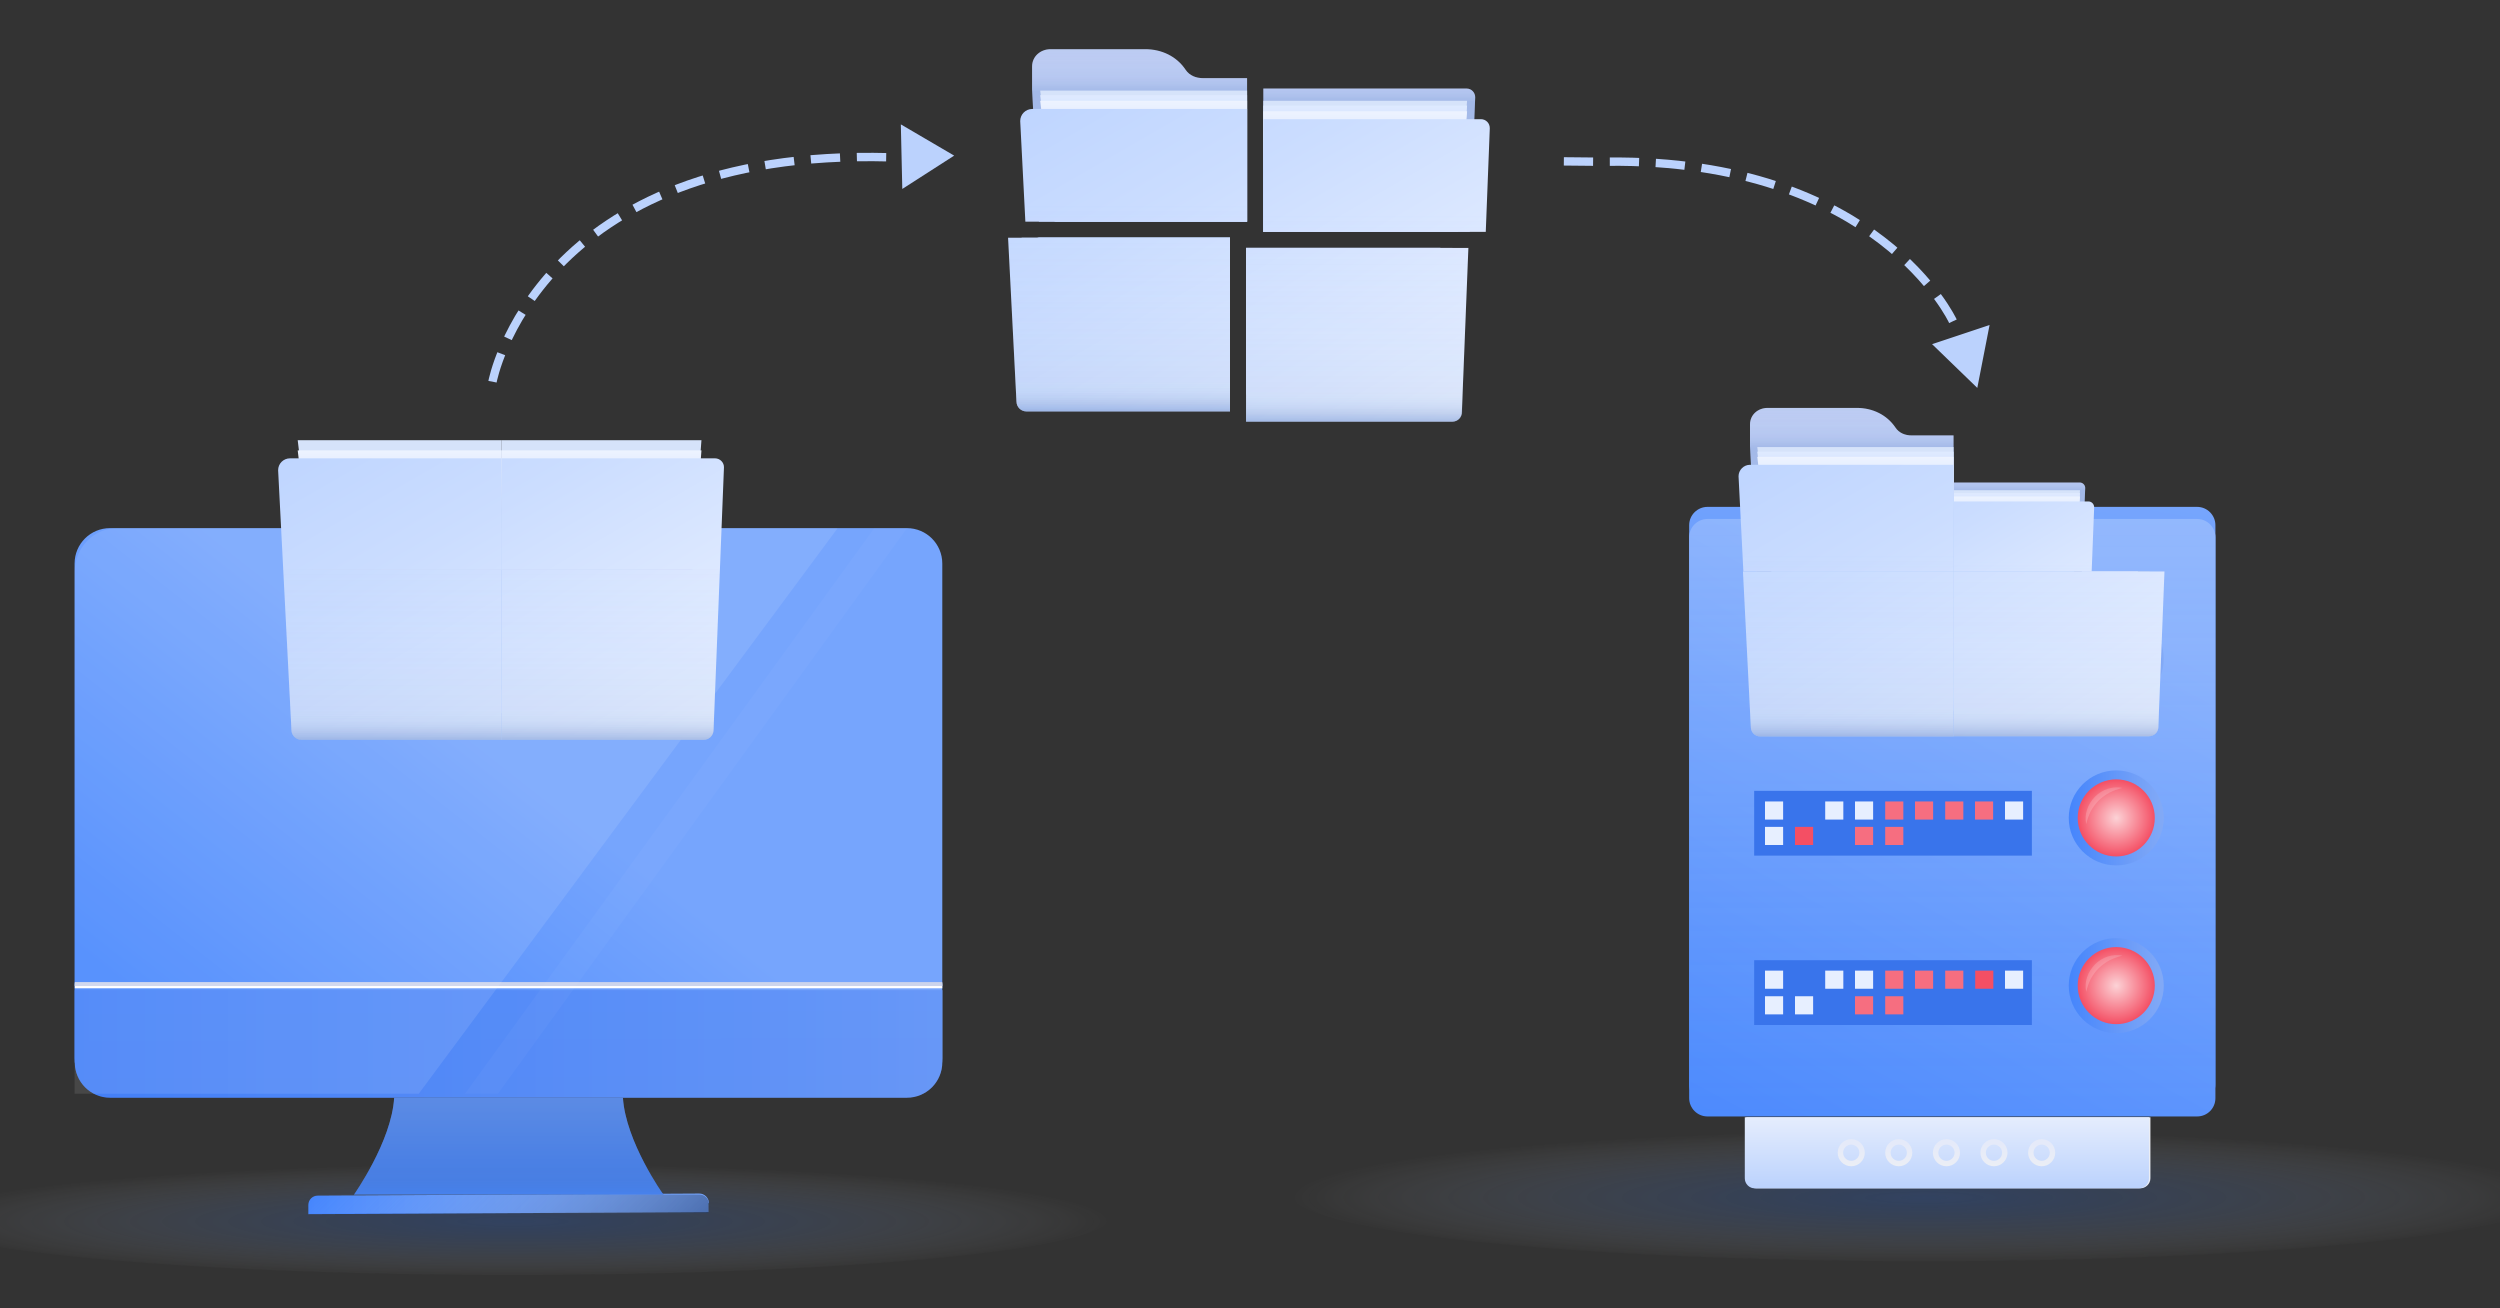 <svg enable-background="new 0 0 1200 628" viewBox="0 0 1200 628" xmlns="http://www.w3.org/2000/svg" xmlns:xlink="http://www.w3.org/1999/xlink"><rect x="0" y="0" width="1200" height="628" fill="#333333" stroke="none"/><defs><linearGradient id="lg1"><stop offset="0" stop-color="#4686fd"/><stop offset=".999" stop-color="#76a5fd"/></linearGradient><linearGradient id="SVGID_1_" gradientUnits="userSpaceOnUse" x1="930.65" x2="1184.503" xlink:href="#lg1" y1="471.972" y2="478.426"/><linearGradient id="lg2"><stop offset="0" stop-color="#fcd2d6"/><stop offset="1" stop-color="#f44f64"/></linearGradient><radialGradient id="SVGID_00000044883669849921286480000017931664456127620227_" cx="1013.6" cy="474.086" gradientUnits="userSpaceOnUse" r="11.711" xlink:href="#lg2"/><linearGradient id="lg3"><stop offset=".144" stop-color="#ffffff"/><stop offset="1" stop-color="#ebeef5"/></linearGradient><linearGradient id="SVGID_00000112628744011816813140000014581910959758865081_" gradientUnits="userSpaceOnUse" x1="999.273" x2="1016.473" xlink:href="#lg3" y1="468.702" y2="468.702"/><linearGradient id="SVGID_00000166677629135268660340000005596987862412024971_" gradientUnits="userSpaceOnUse" x1="930.65" x2="1184.503" xlink:href="#lg1" y1="393.988" y2="400.442"/><radialGradient id="SVGID_00000006670955233748174110000017175044269212993193_" cx="1013.6" cy="396.102" gradientUnits="userSpaceOnUse" r="11.711" xlink:href="#lg2"/><linearGradient id="SVGID_00000013900341294160404880000008744051397124271785_" gradientUnits="userSpaceOnUse" x1="999.273" x2="1016.473" xlink:href="#lg3" y1="390.718" y2="390.718"/><linearGradient id="lg4"><stop offset="0" stop-color="#305eb2" stop-opacity=".7"/><stop offset=".149" stop-color="#3461b3" stop-opacity=".596"/><stop offset=".289" stop-color="#3f6ab8" stop-opacity=".498"/><stop offset=".425" stop-color="#5279bf" stop-opacity=".402"/><stop offset=".56" stop-color="#6d8dc9" stop-opacity=".308"/><stop offset=".692" stop-color="#8fa8d5" stop-opacity=".215"/><stop offset=".824" stop-color="#b9c9e5" stop-opacity=".123"/><stop offset=".952" stop-color="#ebeff7" stop-opacity=".034"/><stop offset="1" stop-color="#ffffff" stop-opacity="0"/></linearGradient><radialGradient id="XMLID_00000119819312814043443100000009355718668582751907_" cx="887.147" cy="7120.101" gradientTransform="matrix(2.089 0 0 .221 -929.628 -998.683)" gradientUnits="userSpaceOnUse" r="145.399" xlink:href="#lg4"/><linearGradient id="lg5"><stop offset=".144" stop-color="#e5eaf9"/><stop offset="1" stop-color="#ebeef5"/></linearGradient><linearGradient id="SVGID_00000029041511186870950160000000846528792559482294_" gradientUnits="userSpaceOnUse" x1="838.147" x2="1032.153" xlink:href="#lg5" y1="553.311" y2="553.311"/><linearGradient id="SVGID_00000123434130391540887880000000195693790076388234_" gradientUnits="userSpaceOnUse" x1="934.536" x2="934.536" y1="570.37" y2="536.253"><stop offset="0" stop-color="#bbd2fd"/><stop offset="1" stop-color="#e5edfd"/></linearGradient><linearGradient id="SVGID_00000181793216922902945600000010695821902790017457_" gradientUnits="userSpaceOnUse" x1="888.567" x2="888.567" xlink:href="#lg5" y1="546.792" y2="559.83"/><linearGradient id="SVGID_00000007401841864242844770000005695104704274145192_" gradientUnits="userSpaceOnUse" x1="911.418" x2="911.418" xlink:href="#lg5" y1="546.792" y2="559.83"/><linearGradient id="SVGID_00000145041220235230625260000010830460506635312560_" gradientUnits="userSpaceOnUse" x1="934.268" x2="934.268" xlink:href="#lg5" y1="546.792" y2="559.83"/><linearGradient id="SVGID_00000047746443078884713350000012784476790741365909_" gradientUnits="userSpaceOnUse" x1="957.119" x2="957.119" xlink:href="#lg5" y1="546.792" y2="559.83"/><linearGradient id="SVGID_00000178190012853183514770000015097266440491014324_" gradientUnits="userSpaceOnUse" x1="979.97" x2="979.97" xlink:href="#lg5" y1="546.792" y2="559.83"/><linearGradient id="SVGID_00000005261363199106381810000013194086432121462682_" gradientUnits="userSpaceOnUse" x1="909.072" x2="965.12" xlink:href="#lg1" y1="545.265" y2="227.401"/><linearGradient id="SVGID_00000079479266469356231320000013795634447864784527_" gradientUnits="userSpaceOnUse" x1="827.351" x2="995.152" xlink:href="#lg1" y1="599.304" y2="283.064"/><linearGradient id="SVGID_00000062882199625548370830000012700710688369389705_" gradientUnits="userSpaceOnUse" x1="937.096" x2="937.096" y1="249.011" y2="535.941"><stop offset="0" stop-color="#ffffff" stop-opacity=".8"/><stop offset=".223" stop-color="#fafcff" stop-opacity=".622"/><stop offset=".499" stop-color="#eaf2ff" stop-opacity=".401"/><stop offset=".803" stop-color="#d1e1ff" stop-opacity=".158"/><stop offset="1" stop-color="#bdd4ff" stop-opacity="0"/></linearGradient><linearGradient id="lg6"><stop offset="0" stop-color="#4585fc"/><stop offset="1" stop-color="#83aaf6"/></linearGradient><linearGradient id="SVGID_00000085947784185981552590000007715305123570460834_" gradientUnits="userSpaceOnUse" x1="993.006" x2="1038.692" xlink:href="#lg6" y1="316.346" y2="316.346"/><radialGradient id="SVGID_00000116205214645560066680000012499435930109595563_" cx="1015.849" cy="316.346" gradientUnits="userSpaceOnUse" r="18.529" xlink:href="#lg2"/><linearGradient id="SVGID_00000149372194309285000710000015583009242180590011_" gradientUnits="userSpaceOnUse" x1="1000.05" x2="1018.752" xlink:href="#lg3" y1="310.491" y2="310.491"/><linearGradient id="SVGID_00000033339544284752034640000015353732094859601811_" gradientUnits="userSpaceOnUse" x1="993.006" x2="1038.692" xlink:href="#lg6" y1="392.637" y2="392.637"/><radialGradient id="SVGID_00000031903706400047608420000014123901947897692564_" cx="1015.849" cy="392.637" gradientUnits="userSpaceOnUse" r="18.529" xlink:href="#lg2"/><linearGradient id="SVGID_00000163030680047091885740000008978457591274428856_" gradientUnits="userSpaceOnUse" x1="1000.05" x2="1018.752" xlink:href="#lg3" y1="386.782" y2="386.782"/><linearGradient id="SVGID_00000144314512815653562100000014172965004818442152_" gradientUnits="userSpaceOnUse" x1="993.006" x2="1038.692" xlink:href="#lg6" y1="473.128" y2="473.128"/><radialGradient id="SVGID_00000106840955326312069040000007527281571502311556_" cx="1015.849" cy="473.128" gradientUnits="userSpaceOnUse" r="18.529" xlink:href="#lg2"/><linearGradient id="SVGID_00000101792492924387026740000010521950480278570399_" gradientUnits="userSpaceOnUse" x1="1000.05" x2="1018.752" xlink:href="#lg3" y1="467.273" y2="467.273"/><clipPath id="SVGID_00000101098952677781243210000012028587076749183677_"><use xlink:href="#SVGID_00000127037492326012766480000007257516271327798953_"/></clipPath><linearGradient id="lg7"><stop offset="0" stop-color="#bbcaf1"/><stop offset=".23" stop-color="#bfcff5"/><stop offset=".998" stop-color="#cbddff"/></linearGradient><linearGradient id="SVGID_00000044861764386604660580000017832077543386647465_" gradientUnits="userSpaceOnUse" x1="936.914" x2="936.914" xlink:href="#lg7" y1="181.586" y2="363.758"/><linearGradient id="lg8"><stop offset="0" stop-color="#bdccf3" stop-opacity="0"/><stop offset=".078" stop-color="#bbcbf2" stop-opacity=".085"/><stop offset=".106" stop-color="#b4c5ef" stop-opacity=".115"/><stop offset=".126" stop-color="#a9bcea" stop-opacity=".137"/><stop offset=".142" stop-color="#98afe3" stop-opacity=".154"/><stop offset=".156" stop-color="#829ed9" stop-opacity=".169"/><stop offset=".168" stop-color="#6689cd" stop-opacity=".183"/><stop offset=".179" stop-color="#4770c0" stop-opacity=".194"/><stop offset=".184" stop-color="#3562b8" stop-opacity=".2"/></linearGradient><linearGradient id="SVGID_00000145055500057382853460000015542189868912040333_" gradientUnits="userSpaceOnUse" x1="936.914" x2="936.914" xlink:href="#lg8" y1="181.586" y2="363.758"/><linearGradient id="lg9"><stop offset="0" stop-color="#dfeaff"/><stop offset=".083" stop-color="#d1e1ff"/><stop offset=".171" stop-color="#bdd4ff"/></linearGradient><linearGradient id="SVGID_00000032616639966117182250000006115369740674311091_" gradientUnits="userSpaceOnUse" x1="936.914" x2="936.914" xlink:href="#lg9" y1="216.792" y2="340.075"/><linearGradient id="lg10"><stop offset="0" stop-color="#edf3ff"/><stop offset=".073" stop-color="#e1ebff"/><stop offset=".204" stop-color="#c2d7ff"/><stop offset=".224" stop-color="#bdd4ff"/></linearGradient><linearGradient id="SVGID_00000101090795270517872790000007235321344290826683_" gradientUnits="userSpaceOnUse" x1="936.914" x2="936.914" xlink:href="#lg10" y1="219.338" y2="342.622"/><linearGradient id="lg11"><stop offset="0" stop-color="#edf3ff"/><stop offset=".64" stop-color="#cbddff"/><stop offset="1" stop-color="#bdd4ff"/></linearGradient><linearGradient id="SVGID_00000045587276731627973630000014915696176844917429_" gradientUnits="userSpaceOnUse" x1="993.511" x2="880.976" xlink:href="#lg11" y1="379.656" y2="184.739"/><linearGradient id="lg12"><stop offset=".32" stop-color="#89aff7" stop-opacity="0"/><stop offset=".536" stop-color="#86adf5" stop-opacity=".095"/><stop offset=".669" stop-color="#7ea5ef" stop-opacity=".154"/><stop offset=".78" stop-color="#6f98e4" stop-opacity=".203"/><stop offset=".878" stop-color="#5b85d4" stop-opacity=".246"/><stop offset=".967" stop-color="#416dc1" stop-opacity=".285"/><stop offset="1" stop-color="#3562b8" stop-opacity=".3"/></linearGradient><linearGradient id="SVGID_00000142858573476639306300000009978744649126292119_" gradientUnits="userSpaceOnUse" x1="937.565" x2="937.565" xlink:href="#lg12" y1="221.095" y2="360.745"/><linearGradient id="lg13"><stop offset="0" stop-color="#dee8fc" stop-opacity="0"/><stop offset=".172" stop-color="#c7d5f3" stop-opacity=".052"/><stop offset=".534" stop-color="#8ba6da" stop-opacity=".16"/><stop offset="1" stop-color="#3562b8" stop-opacity=".3"/></linearGradient><linearGradient id="SVGID_00000170975549307471379080000005656988636504785846_" gradientUnits="userSpaceOnUse" x1="938.168" x2="938.168" xlink:href="#lg13" y1="339.876" y2="354.149"/><clipPath id="SVGID_00000166639589612596683030000011772189950761236886_"><use xlink:href="#SVGID_00000052795523146738804140000013318226039424373661_"/></clipPath><linearGradient id="SVGID_00000161619308705128745390000002248619171816322183_" gradientUnits="userSpaceOnUse" x1="937.033" x2="937.033" xlink:href="#lg7" y1="181.412" y2="363.926"/><linearGradient id="SVGID_00000117649095889920038670000002336314957337467831_" gradientUnits="userSpaceOnUse" x1="937.033" x2="937.033" xlink:href="#lg8" y1="181.412" y2="363.926"/><linearGradient id="SVGID_00000014622204726467989400000001201488499556059287_" gradientUnits="userSpaceOnUse" x1="937.033" x2="937.033" xlink:href="#lg9" y1="216.684" y2="340.198"/><linearGradient id="SVGID_00000075850071322728366480000001980808488063577020_" gradientUnits="userSpaceOnUse" x1="937.033" x2="937.033" xlink:href="#lg10" y1="219.235" y2="342.75"/><linearGradient id="SVGID_00000114761831598850512850000017203321855292479640_" gradientUnits="userSpaceOnUse" x1="993.737" x2="880.99" xlink:href="#lg11" y1="379.854" y2="184.571"/><linearGradient id="SVGID_00000136404969835477909160000007170714065689938340_" gradientUnits="userSpaceOnUse" x1="937.686" x2="937.686" xlink:href="#lg12" y1="220.995" y2="360.907"/><linearGradient id="SVGID_00000078020467754580585130000008217796685388458687_" gradientUnits="userSpaceOnUse" x1="938.29" x2="938.29" xlink:href="#lg13" y1="339.999" y2="354.299"/><clipPath id="SVGID_00000139280204454434942520000015598218131702421125_"><use xlink:href="#SVGID_00000078731207597250617200000006759222965366813626_"/></clipPath><linearGradient id="SVGID_00000112614694239670988120000002637735085135142280_" gradientUnits="userSpaceOnUse" x1="937.189" x2="937.189" xlink:href="#lg7" y1="213.612" y2="332.856"/><linearGradient id="SVGID_00000129918794164799493960000001527753277959322772_" gradientUnits="userSpaceOnUse" x1="937.189" x2="937.189" xlink:href="#lg8" y1="213.612" y2="332.856"/><linearGradient id="SVGID_00000149365743682144631050000013735078920627443869_" gradientUnits="userSpaceOnUse" x1="937.189" x2="937.189" xlink:href="#lg9" y1="236.657" y2="317.353"/><linearGradient id="SVGID_00000089568595045574190600000011568767585503504295_" gradientUnits="userSpaceOnUse" x1="937.189" x2="937.189" xlink:href="#lg10" y1="238.324" y2="319.02"/><linearGradient id="SVGID_00000098210909872145384120000012266516574702778540_" gradientUnits="userSpaceOnUse" x1="974.236" x2="900.574" xlink:href="#lg11" y1="343.262" y2="215.676"/><linearGradient id="SVGID_00000092447533573627862820000002302393628725081011_" gradientUnits="userSpaceOnUse" x1="937.615" x2="937.615" xlink:href="#lg12" y1="239.474" y2="330.883"/><linearGradient id="SVGID_00000098195608829855092160000003585238600464630155_" gradientUnits="userSpaceOnUse" x1="938.01" x2="938.01" xlink:href="#lg13" y1="317.223" y2="326.566"/><clipPath id="SVGID_00000090999414686956017220000014179085255189038486_"><use xlink:href="#SVGID_00000065069162403438815060000001729578878858740371_"/></clipPath><linearGradient id="SVGID_00000031889507407712228890000006661999958322242219_" gradientUnits="userSpaceOnUse" x1="937.035" x2="937.035" xlink:href="#lg7" y1="181.586" y2="363.758"/><linearGradient id="SVGID_00000090290996791662552970000011808278168166106758_" gradientUnits="userSpaceOnUse" x1="937.035" x2="937.035" xlink:href="#lg8" y1="181.586" y2="363.758"/><linearGradient id="SVGID_00000067203141815142439920000002692177703467783328_" gradientUnits="userSpaceOnUse" x1="937.035" x2="937.035" xlink:href="#lg9" y1="216.792" y2="340.075"/><linearGradient id="SVGID_00000162345409677188627550000004883530272859478445_" gradientUnits="userSpaceOnUse" x1="937.035" x2="937.035" xlink:href="#lg10" y1="219.338" y2="342.622"/><linearGradient id="SVGID_00000013172163192335144400000002267102546827097773_" gradientUnits="userSpaceOnUse" x1="993.632" x2="881.097" xlink:href="#lg11" y1="379.656" y2="184.739"/><linearGradient id="SVGID_00000101781926827650847720000007420114517781890443_" gradientUnits="userSpaceOnUse" x1="937.686" x2="937.686" xlink:href="#lg12" y1="221.095" y2="360.745"/><linearGradient id="SVGID_00000018208797322928399250000000076990891497568701_" gradientUnits="userSpaceOnUse" x1="938.289" x2="938.289" xlink:href="#lg13" y1="339.876" y2="354.149"/><linearGradient id="SVGID_00000006683582751550823480000005240894421937959065_" gradientUnits="userSpaceOnUse" x1="132.827" x2="255.3" xlink:href="#lg1" y1="530.703" y2="374.987"/><radialGradient id="XMLID_00000173162396698473392960000006204741253952032171_" cx="360.165" cy="12038.711" gradientTransform="matrix(2.11 0 0 .202 -513.707 -1845.519)" gradientUnits="userSpaceOnUse" r="135.768" xlink:href="#lg4"/><linearGradient id="SVGID_00000004532952891838038880000007136571216694811058_" gradientUnits="userSpaceOnUse" x1="35.854" x2="452.272" xlink:href="#lg1" y1="501.094" y2="501.094"/><linearGradient id="SVGID_00000049918850622586895260000012104635365818591904_" gradientUnits="userSpaceOnUse" x1="243.46" x2="245.793" y1="348.834" y2="905.211"><stop offset=".003" stop-color="#3f74f3"/><stop offset=".137" stop-color="#3e72ee"/><stop offset=".205" stop-color="#3d70e9"/><stop offset=".302" stop-color="#3c6de2"/><stop offset=".447" stop-color="#3864ce"/><stop offset=".621" stop-color="#3256ac"/><stop offset=".817" stop-color="#29437f"/><stop offset=".999" stop-color="#202e4e"/></linearGradient><linearGradient id="SVGID_00000004538959397651862120000014601080530385890177_" gradientTransform="matrix(1 -.005 .005 1 8.896 1.559)" gradientUnits="userSpaceOnUse" x1="136.034" x2="328.285" xlink:href="#lg1" y1="577.454" y2="577.454"/><linearGradient id="SVGID_00000015325026083735545250000000281930364678036109_" gradientUnits="userSpaceOnUse" x1="244.063" x2="244.063" xlink:href="#lg1" y1="580.115" y2="521.42"/><linearGradient id="SVGID_00000097499556063229285540000016573978789269309096_" gradientUnits="userSpaceOnUse" x1="244.063" x2="244.063" y1="573.38" y2="526.902"><stop offset="0" stop-color="#233b67" stop-opacity=".3"/><stop offset=".285" stop-color="#305eb0" stop-opacity=".9"/><stop offset="1" stop-color="#305eb0" stop-opacity=".9"/></linearGradient><linearGradient id="SVGID_00000046329597483402269450000015800871113795575481_" gradientUnits="userSpaceOnUse" x1="194.435" x2="293.536" y1="529.494" y2="628.595"><stop offset="0" stop-color="#edf3ff" stop-opacity="0"/><stop offset=".105" stop-color="#e1e8f6" stop-opacity=".105"/><stop offset=".293" stop-color="#c2ccdf" stop-opacity=".293"/><stop offset=".543" stop-color="#8f9eb9" stop-opacity=".544"/><stop offset=".842" stop-color="#4a5f84" stop-opacity=".843"/><stop offset=".999" stop-color="#233b67"/></linearGradient><clipPath id="SVGID_00000027572796598963050360000008771747853356067500_"><use xlink:href="#SVGID_00000052792321817288457830000005548348094539794316_"/></clipPath><linearGradient id="SVGID_00000076589153494325471160000002248282593069744825_" gradientUnits="userSpaceOnUse" x1="597.3" x2="597.3" xlink:href="#lg7" y1="21.26" y2="213.372"/><linearGradient id="SVGID_00000088094039289208019690000005181054029292932252_" gradientUnits="userSpaceOnUse" x1="597.3" x2="597.3" xlink:href="#lg8" y1="21.26" y2="213.372"/><linearGradient id="SVGID_00000016779824673866143090000001244878619041897090_" gradientUnits="userSpaceOnUse" x1="597.3" x2="597.3" xlink:href="#lg9" y1="58.386" y2="188.396"/><linearGradient id="SVGID_00000176756710874023980300000014853635265720228016_" gradientUnits="userSpaceOnUse" x1="597.3" x2="597.3" xlink:href="#lg10" y1="61.072" y2="191.082"/><linearGradient id="SVGID_00000121277378109937615210000008998493002394011559_" gradientUnits="userSpaceOnUse" x1="656.985" x2="538.31" xlink:href="#lg11" y1="230.137" y2="24.585"/><linearGradient id="SVGID_00000003784748400191842760000000465745606483098776_" gradientUnits="userSpaceOnUse" x1="597.986" x2="597.986" xlink:href="#lg12" y1="62.925" y2="210.194"/><linearGradient id="SVGID_00000134940804115987636020000009184429761389136550_" gradientUnits="userSpaceOnUse" x1="598.622" x2="598.622" xlink:href="#lg13" y1="188.186" y2="203.238"/><clipPath id="SVGID_00000076605269714247198370000001328643481866922896_"><use xlink:href="#SVGID_00000099641089078378008360000002752825580083154610_"/></clipPath><linearGradient id="SVGID_00000101785673507172278140000017536270166813420164_" gradientUnits="userSpaceOnUse" x1="589.715" x2="589.715" xlink:href="#lg7" y1="16.302" y2="208.414"/><linearGradient id="SVGID_00000134235937740251056050000011364666876725133247_" gradientUnits="userSpaceOnUse" x1="589.715" x2="589.715" xlink:href="#lg8" y1="16.302" y2="208.414"/><linearGradient id="SVGID_00000154402592059571147520000003698491058794556033_" gradientUnits="userSpaceOnUse" x1="589.715" x2="589.715" xlink:href="#lg9" y1="53.428" y2="183.438"/><linearGradient id="SVGID_00000098943873420812158200000000840631816983305102_" gradientUnits="userSpaceOnUse" x1="589.715" x2="589.715" xlink:href="#lg10" y1="56.114" y2="186.124"/><linearGradient id="SVGID_00000042725508342419695360000009456453352335396784_" gradientUnits="userSpaceOnUse" x1="649.4" x2="530.725" xlink:href="#lg11" y1="225.179" y2="19.627"/><linearGradient id="SVGID_00000120555342879671109050000007147335649630191263_" gradientUnits="userSpaceOnUse" x1="590.402" x2="590.402" xlink:href="#lg12" y1="57.967" y2="205.236"/><linearGradient id="SVGID_00000183249166392081803280000001558616693223032491_" gradientUnits="userSpaceOnUse" x1="591.037" x2="591.037" xlink:href="#lg13" y1="183.228" y2="198.28"/><clipPath id="SVGID_00000062897979970410914650000006263874672959350411_"><use xlink:href="#SVGID_00000095318454987374457830000003079341839647381634_"/></clipPath><linearGradient id="SVGID_00000119089407079320155370000012660128478813886643_" gradientUnits="userSpaceOnUse" x1="605.563" x2="605.563" xlink:href="#lg7" y1="13.547" y2="205.659"/><linearGradient id="SVGID_00000147221879496760730180000008132758500176386443_" gradientUnits="userSpaceOnUse" x1="605.563" x2="605.563" xlink:href="#lg8" y1="13.547" y2="205.659"/><linearGradient id="SVGID_00000029767217691030929310000000392098971585337777_" gradientUnits="userSpaceOnUse" x1="605.563" x2="605.563" xlink:href="#lg9" y1="50.674" y2="180.683"/><linearGradient id="SVGID_00000075840929159708765610000014080668296997908395_" gradientUnits="userSpaceOnUse" x1="605.563" x2="605.563" xlink:href="#lg10" y1="53.36" y2="183.369"/><linearGradient id="SVGID_00000150066153381214373610000011084784411977708424_" gradientUnits="userSpaceOnUse" x1="665.249" x2="546.573" xlink:href="#lg11" y1="222.425" y2="16.872"/><linearGradient id="SVGID_00000181069012842490729060000005981886053167398835_" gradientUnits="userSpaceOnUse" x1="606.25" x2="606.25" xlink:href="#lg12" y1="55.212" y2="202.481"/><linearGradient id="SVGID_00000068660420570851536680000009011846820804179118_" gradientUnits="userSpaceOnUse" x1="606.885" x2="606.885" xlink:href="#lg13" y1="180.474" y2="195.525"/><clipPath id="SVGID_00000168080478643626119770000010178392300157597583_"><use xlink:href="#SVGID_00000077306938356102691170000002669731542037976472_"/></clipPath><linearGradient id="SVGID_00000168098167349521906020000003399830687239910531_" gradientUnits="userSpaceOnUse" x1="597.978" x2="597.978" xlink:href="#lg7" y1="8.589" y2="200.701"/><linearGradient id="SVGID_00000025405449142468618910000015002150034547698611_" gradientUnits="userSpaceOnUse" x1="597.978" x2="597.978" xlink:href="#lg8" y1="8.589" y2="200.701"/><linearGradient id="SVGID_00000146464726710153661240000001559516522430478496_" gradientUnits="userSpaceOnUse" x1="597.978" x2="597.978" xlink:href="#lg9" y1="45.716" y2="175.725"/><linearGradient id="SVGID_00000147914169999875483630000001729876978725220775_" gradientUnits="userSpaceOnUse" x1="597.978" x2="597.978" xlink:href="#lg10" y1="48.402" y2="178.411"/><linearGradient id="SVGID_00000183237782450016926260000009614872575163708853_" gradientUnits="userSpaceOnUse" x1="657.664" x2="538.988" xlink:href="#lg11" y1="217.467" y2="11.914"/><linearGradient id="SVGID_00000183931967537641251430000011352575376696197788_" gradientUnits="userSpaceOnUse" x1="598.665" x2="598.665" xlink:href="#lg12" y1="50.255" y2="197.523"/><linearGradient id="SVGID_00000067194410571378995430000009449645370924379280_" gradientUnits="userSpaceOnUse" x1="599.301" x2="599.301" xlink:href="#lg13" y1="175.516" y2="190.567"/><clipPath id="SVGID_00000099659328436448360980000005625229808437037482_"><use xlink:href="#SVGID_00000160183313838191760150000013914707421527548842_"/></clipPath><linearGradient id="SVGID_00000178177245989601527790000001572552046158118307_" gradientUnits="userSpaceOnUse" x1="239.769" x2="239.769" xlink:href="#lg7" y1="177.027" y2="365.874"/><linearGradient id="SVGID_00000076603418340930142370000012342706180487083649_" gradientUnits="userSpaceOnUse" x1="239.769" x2="239.769" xlink:href="#lg8" y1="177.027" y2="365.874"/><linearGradient id="SVGID_00000174563183184112619630000010230741924745947551_" gradientUnits="userSpaceOnUse" x1="239.769" x2="239.769" xlink:href="#lg9" y1="213.523" y2="341.323"/><linearGradient id="SVGID_00000111869784367700641140000007257538189485275522_" gradientUnits="userSpaceOnUse" x1="239.769" x2="239.769" xlink:href="#lg10" y1="216.163" y2="343.963"/><linearGradient id="SVGID_00000159466537204581006290000010607073936018056891_" gradientUnits="userSpaceOnUse" x1="298.44" x2="181.781" xlink:href="#lg11" y1="382.355" y2="180.296"/><linearGradient id="SVGID_00000132767043255281646130000008184582968243172488_" gradientUnits="userSpaceOnUse" x1="240.444" x2="240.444" xlink:href="#lg12" y1="217.984" y2="362.75"/><linearGradient id="SVGID_00000067215610768339886350000003555076806337428884_" gradientUnits="userSpaceOnUse" x1="241.069" x2="241.069" xlink:href="#lg13" y1="341.117" y2="355.913"/><clipPath id="SVGID_00000134967475100750225300000006927686260984625826_"><use xlink:href="#SVGID_00000055676072413997188950000013625021149828102553_"/></clipPath><linearGradient id="SVGID_00000150099788032985979920000008001819065950412979_" gradientUnits="userSpaceOnUse" x1="239.895" x2="239.895" xlink:href="#lg7" y1="177.027" y2="365.874"/><linearGradient id="SVGID_00000091720064318089473580000012356747640285814707_" gradientUnits="userSpaceOnUse" x1="239.895" x2="239.895" xlink:href="#lg8" y1="177.027" y2="365.874"/><linearGradient id="SVGID_00000137829246035373324140000007975295109776878739_" gradientUnits="userSpaceOnUse" x1="239.895" x2="239.895" xlink:href="#lg9" y1="213.523" y2="341.323"/><linearGradient id="SVGID_00000016763373538835096990000011662355938639264951_" gradientUnits="userSpaceOnUse" x1="239.895" x2="239.895" xlink:href="#lg10" y1="216.163" y2="343.963"/><linearGradient id="SVGID_00000140004077234331162420000005562760333558039195_" gradientUnits="userSpaceOnUse" x1="298.566" x2="181.907" xlink:href="#lg11" y1="382.355" y2="180.296"/><linearGradient id="SVGID_00000047029901920332352430000013540280435161033602_" gradientUnits="userSpaceOnUse" x1="240.57" x2="240.57" xlink:href="#lg12" y1="217.984" y2="362.75"/><linearGradient id="SVGID_00000106857592310890421370000000603480067611442817_" gradientUnits="userSpaceOnUse" x1="241.195" x2="241.195" xlink:href="#lg13" y1="341.117" y2="355.913"/><clipPath id="SVGID_00000092436683716122223390000001305800301291336096_"><use xlink:href="#SVGID_00000060729782952385206270000007269045064713556667_"/></clipPath><linearGradient id="SVGID_00000080172393471878056800000006664007487313879228_" gradientUnits="userSpaceOnUse" x1="239.769" x2="239.769" xlink:href="#lg10" y1="216.163" y2="343.963"/><linearGradient id="SVGID_00000145774834040923333270000004957587386669363897_" gradientUnits="userSpaceOnUse" x1="298.44" x2="181.781" xlink:href="#lg11" y1="382.355" y2="180.296"/><clipPath id="SVGID_00000145017659265090315490000008863671246497674919_"><use xlink:href="#SVGID_00000113333942227158318130000009956927152947257487_"/></clipPath><linearGradient id="SVGID_00000138555021654201985770000003079366258318011021_" gradientUnits="userSpaceOnUse" x1="239.895" x2="239.895" xlink:href="#lg10" y1="216.163" y2="343.963"/><linearGradient id="SVGID_00000014631435161697868900000002954428693910540979_" gradientUnits="userSpaceOnUse" x1="298.566" x2="181.907" xlink:href="#lg11" y1="382.355" y2="180.296"/><path id="SVGID_00000127037492326012766480000007257516271327798953_" d="M937.7 274.3H1041V354.2H937.7Z"/><path id="SVGID_00000052795523146738804140000013318226039424373661_" d="M834.2 274.3H937.7V354.4H834.2Z"/><path id="SVGID_00000078731207597250617200000006759222965366813626_" d="M937.7 222H1005.3V274.3H937.7Z"/><path id="SVGID_00000065069162403438815060000001729578878858740371_" d="M834.4 194.4H937.7V274.3H834.4Z"/><path id="SVGID_00000052792321817288457830000005548348094539794316_" d="M598.1 119H707V203.3H598.1Z"/><path id="SVGID_00000099641089078378008360000002752825580083154610_" d="M481.5 114.1H590.4V198.4H481.5Z"/><path id="SVGID_00000095318454987374457830000003079341839647381634_" d="M606.4 27H715.3V111.3H606.4Z"/><path id="SVGID_00000077306938356102691170000002669731542037976472_" d="M489.7 22.1H598.6V106.4H489.7Z"/><path id="SVGID_00000160183313838191760150000013914707421527548842_" d="M240.6 273.1H347.7V356H240.6Z"/><path id="SVGID_00000055676072413997188950000013625021149828102553_" d="M133.5 273.1H240.6V356H133.5Z"/><path id="SVGID_00000060729782952385206270000007269045064713556667_" d="M240.6 190.3H347.7V273.2H240.6Z"/><path id="SVGID_00000113333942227158318130000009956927152947257487_" d="M133.5 190.3H240.6V273.2H133.5Z"/></defs><circle cx="1013.8" cy="474.1" fill="url(#SVGID_1_)" r="20.6"/><circle cx="1013.8" cy="474.1" fill="url(#SVGID_00000044883669849921286480000017931664456127620227_)" r="17"/><path d="M1000.5 476.8c-.5-2.1-.3-4.4.3-6.5.7-2.1 1.9-4.1 3.5-5.7 3.2-3.2 7.9-4.8 12.2-3.8-2.1.5-4 1.2-5.8 2.1-1.8.9-3.3 2.1-4.7 3.4-1.4 1.4-2.5 2.9-3.5 4.7C1001.7 472.8 1001 474.8 1000.5 476.8z" fill="url(#SVGID_00000112628744011816813140000014581910959758865081_)" opacity=".19"/><circle cx="1013.8" cy="396.1" fill="url(#SVGID_00000166677629135268660340000005596987862412024971_)" r="20.6"/><circle cx="1013.8" cy="396.1" fill="url(#SVGID_00000006670955233748174110000017175044269212993193_)" r="17"/><path d="M1000.5 398.9c-.5-2.1-.3-4.4.3-6.5.7-2.1 1.9-4.1 3.5-5.7 3.2-3.2 7.9-4.8 12.2-3.8-2.1.5-4 1.2-5.8 2.1-1.8.9-3.3 2.1-4.7 3.4-1.4 1.4-2.5 2.9-3.5 4.7C1001.7 394.9 1001 396.8 1000.5 398.9z" fill="url(#SVGID_00000013900341294160404880000008744051397124271785_)" opacity=".19"/><ellipse cx="923.7" cy="573.3" fill="url(#XMLID_00000119819312814043443100000009355718668582751907_)" opacity=".51" rx="303.8" ry="32.1"/><path d="M1027.3 570.4H843c-2.7 0-4.8-2.2-4.8-4.8v-29.3h194v29.3C1032.2 568.2 1030 570.4 1027.3 570.4z" fill="url(#SVGID_00000029041511186870950160000000846528792559482294_)"/><path d="M1026.7 570.4H842.3c-2.7 0-4.8-2.2-4.8-4.8v-29.3h194v29.3C1031.5 568.2 1029.4 570.4 1026.7 570.4z" fill="url(#SVGID_00000123434130391540887880000000195693790076388234_)"/><g fill="none" stroke-miterlimit="10" stroke-width="2.605"><circle cx="888.6" cy="553.3" r="5.2" stroke="url(#SVGID_00000181793216922902945600000010695821902790017457_)"/><circle cx="911.4" cy="553.3" r="5.2" stroke="url(#SVGID_00000007401841864242844770000005695104704274145192_)"/><circle cx="934.3" cy="553.3" r="5.2" stroke="url(#SVGID_00000145041220235230625260000010830460506635312560_)"/><circle cx="957.1" cy="553.3" r="5.2" stroke="url(#SVGID_00000047746443078884713350000012784476790741365909_)"/><circle cx="980" cy="553.3" r="5.2" stroke="url(#SVGID_00000178190012853183514770000015097266440491014324_)"/></g><path d="M1054.6 529.4h-235c-4.9 0-8.8-4-8.8-8.8V252.1c0-4.9 4-8.8 8.8-8.8h235c4.9 0 8.8 4 8.8 8.8v268.4C1063.4 525.4 1059.5 529.4 1054.6 529.4z" fill="url(#SVGID_00000005261363199106381810000013194086432121462682_)"/><path d="M1054.6 535.9h-235c-4.9 0-8.8-4-8.8-8.8V257.9c0-4.9 4-8.8 8.8-8.8h235c4.9 0 8.8 4 8.8 8.8v269.2C1063.4 532 1059.5 535.9 1054.6 535.9z" fill="url(#SVGID_00000079479266469356231320000013795634447864784527_)"/><path d="M1054.6 535.9h-235c-4.9 0-8.8-4-8.8-8.8V257.9c0-4.9 4-8.8 8.8-8.8h235c4.9 0 8.8 4 8.8 8.8v269.2C1063.4 532 1059.5 535.9 1054.6 535.9z" fill="url(#SVGID_00000062882199625548370830000012700710688369389705_)" opacity=".26"/><circle cx="1015.8" cy="316.3" fill="url(#SVGID_00000085947784185981552590000007715305123570460834_)" r="22.8"/><circle cx="1015.8" cy="316.3" fill="url(#SVGID_00000116205214645560066680000012499435930109595563_)" r="18.5"/><path d="M1001.4 319.3c-.5-2.3-.4-4.7.4-7 .7-2.3 2.1-4.4 3.8-6.2 1.7-1.7 3.9-3.1 6.2-3.8 2.3-.7 4.8-.9 7-.4-2.3.6-4.4 1.3-6.3 2.3-1.9 1-3.6 2.3-5.1 3.8s-2.7 3.2-3.8 5.1C1002.6 315 1001.9 317.1 1001.4 319.3z" fill="url(#SVGID_00000149372194309285000710000015583009242180590011_)" opacity=".19"/><circle cx="1015.8" cy="392.6" fill="url(#SVGID_00000033339544284752034640000015353732094859601811_)" r="22.8"/><circle cx="1015.8" cy="392.6" fill="url(#SVGID_00000031903706400047608420000014123901947897692564_)" r="18.5"/><path d="M1001.4 395.6c-.5-2.3-.4-4.7.4-7 .7-2.3 2.1-4.4 3.8-6.2 1.7-1.7 3.9-3.1 6.2-3.8 2.3-.7 4.8-.9 7-.4-2.3.6-4.4 1.3-6.3 2.3-1.9 1-3.6 2.3-5.1 3.7-1.5 1.5-2.7 3.2-3.8 5.1C1002.6 391.3 1001.9 393.4 1001.4 395.6z" fill="url(#SVGID_00000163030680047091885740000008978457591274428856_)" opacity=".19"/><circle cx="1015.8" cy="473.1" fill="url(#SVGID_00000144314512815653562100000014172965004818442152_)" r="22.8"/><circle cx="1015.8" cy="473.1" fill="url(#SVGID_00000106840955326312069040000007527281571502311556_)" r="18.5"/><path d="M1001.4 476.1c-.5-2.3-.4-4.7.4-7 .7-2.3 2.1-4.4 3.8-6.2 1.7-1.7 3.9-3.1 6.2-3.8 2.3-.7 4.8-.9 7-.4-2.3.6-4.4 1.3-6.3 2.3-1.9 1-3.6 2.3-5.1 3.7-1.5 1.5-2.7 3.2-3.8 5.1C1002.6 471.8 1001.9 473.9 1001.4 476.1z" fill="url(#SVGID_00000101792492924387026740000010521950480278570399_)" opacity=".19"/><path d="M975.3 299.7l-133.3 0 0 31.1 133.3 0L975.3 299.7z" fill="#3974eb"/><path d="M855.9 304.7l-8.7 0 0 8.7 8.7 0L855.9 304.7zM884.8 304.7l-8.7 0 0 8.7 8.7 0L884.8 304.7zM899.1 304.7l-8.7 0 0 8.7 8.7 0L899.1 304.7z" fill="#e7efff"/><path d="M913.6 304.7l-8.7 0 0 8.7 8.7 0L913.6 304.7zM927.9 304.7l-8.7 0 0 8.7 8.7 0L927.9 304.7zM942.4 304.7l-8.7 0 0 8.7 8.7 0L942.4 304.7zM956.7 304.7l-8.7 0 0 8.7 8.7 0L956.7 304.7z" fill="#f66e80"/><path d="M962.4 304.7H971.1V313.4H962.4Z" fill="#e7efff"/><path d="M847.2 317H855.9V325.7H847.2Z" fill="#e7efff"/><path d="M861.6 317H870.3V325.7H861.6Z" fill="#f44f64"/><path d="M899.1 317l-8.7 0 0 8.7 8.7 0L899.1 317zM913.6 316.9l-8.7 0 0 8.7 8.7 0L913.6 316.9z" fill="#f66e80"/><g clip-path="url(#SVGID_00000101098952677781243210000012028587076749183677_)"><path d="M1030.2 209H917.4c-3.2 0-6.1-1.2-7.8-3.8l0 0c-4.1-6.1-11-9.4-18.4-9.4h-43c-4.6 0-8.4 3.3-8.4 7.9v10.5h0l5.8 111.7c0 2.3 1.9 4.2 4.3 4.2h175.6c2.4 0 4.3-1.9 4.3-4.2l4.5-112.9C1034.2 210.8 1032.4 209 1030.2 209z" fill="url(#SVGID_00000044861764386604660580000017832077543386647465_)"/><path d="M1030.2 209H917.4c-3.2 0-6.1-1.2-7.8-3.8l0 0c-4.1-6.1-11-9.4-18.4-9.4h-43c-4.6 0-8.4 3.3-8.4 7.9v10.5h0l5.8 111.7c0 2.3 1.9 4.2 4.3 4.2h175.6c2.4 0 4.3-1.9 4.3-4.2l4.5-112.9C1034.2 210.8 1032.4 209 1030.2 209z" fill="url(#SVGID_00000145055500057382853460000015542189868912040333_)"/><path d="M843.4 214.6 857.6 334.8 1021.1 337.9 1030.5 214.6Z" fill="#d6e3fa"/><path d="M843.4 216.8 857.6 336.9 1021.1 340.1 1030.5 216.8Z" fill="url(#SVGID_00000032616639966117182250000006115369740674311091_)"/><path d="M843.4 219.3 857.6 339.5 1021.1 342.6 1030.5 219.3Z" fill="url(#SVGID_00000101090795270517872790000007235321344290826683_)"/><path d="M1031.5 353.4H844.9c-2.5 0-4.5-2-4.5-4.5l-6.1-120.3c0-3 2.5-5.5 5.5-5.5h196.9c2.3 0 4.2 1.9 4.1 4.3l-4.8 121.6C1036 351.4 1034 353.4 1031.5 353.4z" fill="url(#SVGID_00000045587276731627973630000014915696176844917429_)"/><path d="M1031.5 353.4H844.9c-2.5 0-4.5-2-4.5-4.5l-6.1-120.3c0-3 2.5-5.5 5.5-5.5h196.9c2.3 0 4.2 1.9 4.1 4.3l-4.8 121.6C1036 351.4 1034 353.4 1031.5 353.4z" fill="url(#SVGID_00000142858573476639306300000009978744649126292119_)" opacity=".51"/><path d="M1031.6 353.4H844.9c-2.4 0-4.3-1.9-4.5-4.2l-.5-9.1h196.4l-.3 9C1036 351.5 1034 353.4 1031.6 353.4z" fill="url(#SVGID_00000170975549307471379080000005656988636504785846_)"/></g><g clip-path="url(#SVGID_00000166639589612596683030000011772189950761236886_)"><path d="M1030.5 208.9h-113c-3.2 0-6.1-1.2-7.9-3.8l0 0c-4.1-6.1-11-9.4-18.5-9.4h-43.1c-4.7 0-8.4 3.3-8.4 7.9v10.5h0l5.8 111.9c0 2.3 1.9 4.2 4.3 4.2h175.9c2.4 0 4.3-1.9 4.3-4.2l4.5-113.1C1034.5 210.7 1032.7 208.9 1030.5 208.9z" fill="url(#SVGID_00000161619308705128745390000002248619171816322183_)"/><path d="M1030.5 208.9h-113c-3.2 0-6.1-1.2-7.9-3.8l0 0c-4.1-6.1-11-9.4-18.5-9.4h-43.1c-4.7 0-8.4 3.3-8.4 7.9v10.5h0l5.8 111.9c0 2.3 1.9 4.2 4.3 4.2h175.9c2.4 0 4.3-1.9 4.3-4.2l4.5-113.1C1034.5 210.7 1032.7 208.9 1030.5 208.9z" fill="url(#SVGID_00000117649095889920038670000002336314957337467831_)"/><path d="M843.3 214.5 857.6 334.9 1021.4 338.1 1030.8 214.5Z" fill="#d6e3fa"/><path d="M843.3 216.7 857.6 337 1021.4 340.2 1030.8 216.7Z" fill="url(#SVGID_00000014622204726467989400000001201488499556059287_)"/><path d="M843.3 219.2 857.6 339.6 1021.4 342.7 1030.8 219.2Z" fill="url(#SVGID_00000075850071322728366480000001980808488063577020_)"/><path d="M1031.8 353.5H844.9c-2.5 0-4.5-2-4.5-4.5l-6.1-120.5c0-3.1 2.5-5.5 5.5-5.5H1037c2.3 0 4.2 1.9 4.1 4.3l-4.8 121.8C1036.3 351.5 1034.3 353.5 1031.8 353.5z" fill="url(#SVGID_00000114761831598850512850000017203321855292479640_)"/><path d="M1031.8 353.5H844.9c-2.5 0-4.5-2-4.5-4.5l-6.1-120.5c0-3.1 2.5-5.5 5.5-5.5H1037c2.3 0 4.2 1.9 4.1 4.3l-4.8 121.8C1036.3 351.5 1034.3 353.5 1031.8 353.5z" fill="url(#SVGID_00000136404969835477909160000007170714065689938340_)" opacity=".51"/><path d="M1031.9 353.5h-187c-2.4 0-4.4-1.9-4.5-4.3l-.5-9.1h196.8l-.3 9C1036.3 351.6 1034.3 353.5 1031.9 353.5z" fill="url(#SVGID_00000078020467754580585130000008217796685388458687_)"/></g><g clip-path="url(#SVGID_00000139280204454434942520000015598218131702421125_)"><path d="M998.3 231.6h-73.8c-2.1 0-4-.8-5.1-2.5l0 0c-2.7-4-7.2-6.2-12.1-6.2h-28.2c-3 0-5.5 2.2-5.5 5.2v6.9h0l3.8 73.1c0 1.5 1.2 2.8 2.8 2.8h114.9c1.5 0 2.8-1.2 2.8-2.8l3-73.9C1000.9 232.8 999.7 231.6 998.3 231.6z" fill="url(#SVGID_00000112614694239670988120000002637735085135142280_)"/><path d="M998.3 231.6h-73.8c-2.1 0-4-.8-5.1-2.5l0 0c-2.7-4-7.2-6.2-12.1-6.2h-28.2c-3 0-5.5 2.2-5.5 5.2v6.9h0l3.8 73.1c0 1.5 1.2 2.8 2.8 2.8h114.9c1.5 0 2.8-1.2 2.8-2.8l3-73.9C1000.9 232.8 999.7 231.6 998.3 231.6z" fill="url(#SVGID_00000129918794164799493960000001527753277959322772_)"/><path d="M876 235.3 885.3 313.9 992.3 316 998.4 235.3Z" fill="#d6e3fa"/><path d="M876 236.7 885.3 315.3 992.3 317.4 998.4 236.7Z" fill="url(#SVGID_00000149365743682144631050000013735078920627443869_)"/><path d="M876 238.3 885.3 317 992.3 319 998.4 238.3Z" fill="url(#SVGID_00000089568595045574190600000011568767585503504295_)"/><path d="M999.1 326.1H877c-1.6 0-3-1.3-3-3l-4-78.8c0-2 1.6-3.6 3.6-3.6h128.9c1.5 0 2.7 1.3 2.7 2.8l-3.1 79.6C1002.1 324.7 1000.7 326.1 999.1 326.1z" fill="url(#SVGID_00000098210909872145384120000012266516574702778540_)"/><path d="M999.1 326.1H877c-1.6 0-3-1.3-3-3l-4-78.8c0-2 1.6-3.6 3.6-3.6h128.9c1.5 0 2.7 1.3 2.7 2.8l-3.1 79.6C1002.1 324.7 1000.7 326.1 999.1 326.1z" fill="url(#SVGID_00000092447533573627862820000002302393628725081011_)" opacity=".51"/><path d="M999.1 326.1H877c-1.6 0-2.8-1.2-2.9-2.8l-.3-5.9h128.6l-.2 5.9C1002 324.8 1000.7 326.1 999.1 326.1z" fill="url(#SVGID_00000098195608829855092160000003585238600464630155_)"/></g><g clip-path="url(#SVGID_00000090999414686956017220000014179085255189038486_)"><path d="M1030.4 209H917.6c-3.2 0-6.1-1.2-7.8-3.8l0 0c-4.1-6.1-11-9.4-18.4-9.4h-43c-4.6 0-8.4 3.3-8.4 7.9v10.5h0l5.8 111.7c0 2.3 1.9 4.2 4.3 4.2h175.6c2.4 0 4.3-1.9 4.3-4.2l4.5-112.9C1034.3 210.8 1032.6 209 1030.4 209z" fill="url(#SVGID_00000031889507407712228890000006661999958322242219_)"/><path d="M1030.4 209H917.6c-3.2 0-6.1-1.2-7.8-3.8l0 0c-4.1-6.1-11-9.4-18.4-9.4h-43c-4.6 0-8.4 3.3-8.4 7.9v10.5h0l5.8 111.7c0 2.3 1.9 4.2 4.3 4.2h175.6c2.4 0 4.3-1.9 4.3-4.2l4.5-112.9C1034.3 210.8 1032.6 209 1030.4 209z" fill="url(#SVGID_00000090290996791662552970000011808278168166106758_)"/><path d="M843.5 214.6 857.7 334.8 1021.2 337.9 1030.6 214.6Z" fill="#d6e3fa"/><path d="M843.5 216.8 857.7 336.9 1021.2 340.1 1030.6 216.8Z" fill="url(#SVGID_00000067203141815142439920000002692177703467783328_)"/><path d="M843.5 219.3 857.7 339.5 1021.2 342.6 1030.6 219.3Z" fill="url(#SVGID_00000162345409677188627550000004883530272859478445_)"/><path d="M1031.6 353.4H845.1c-2.5 0-4.5-2-4.5-4.5l-6.1-120.3c0-3 2.5-5.5 5.5-5.5h196.9c2.3 0 4.2 1.9 4.1 4.3l-4.8 121.6C1036.2 351.4 1034.1 353.4 1031.6 353.4z" fill="url(#SVGID_00000013172163192335144400000002267102546827097773_)"/><path d="M1031.6 353.4H845.1c-2.5 0-4.5-2-4.5-4.5l-6.1-120.3c0-3 2.5-5.5 5.5-5.5h196.9c2.3 0 4.2 1.9 4.1 4.3l-4.8 121.6C1036.2 351.4 1034.1 353.4 1031.6 353.4z" fill="url(#SVGID_00000101781926827650847720000007420114517781890443_)" opacity=".51"/><path d="M1031.7 353.4H845c-2.4 0-4.3-1.9-4.5-4.2l-.5-9.1h196.4l-.3 9C1036.1 351.5 1034.1 353.4 1031.7 353.4z" fill="url(#SVGID_00000018208797322928399250000000076990891497568701_)"/></g><path d="M975.3 379.6l-133.3 0 0 31.1 133.3 0L975.3 379.6z" fill="#3974eb"/><path d="M855.9 384.7l-8.7 0 0 8.7 8.7 0L855.9 384.7zM884.8 384.7l-8.7 0 0 8.7 8.7 0L884.8 384.7zM899.1 384.7l-8.7 0 0 8.7 8.7 0L899.1 384.7z" fill="#e7efff"/><path d="M913.6 384.7l-8.7 0 0 8.7 8.7 0L913.6 384.7zM927.9 384.7l-8.7 0 0 8.7 8.7 0L927.9 384.7zM942.4 384.7l-8.7 0 0 8.7 8.7 0L942.4 384.7zM956.7 384.7l-8.7 0 0 8.7 8.7 0L956.7 384.7z" fill="#f66e80"/><path d="M962.4 384.7H971.1V393.4H962.4Z" fill="#e7efff"/><path d="M847.2 396.9H855.9V405.6H847.2Z" fill="#e7efff"/><path d="M861.6 396.9H870.3V405.6H861.6Z" fill="#f44f64"/><path d="M899.1 396.9l-8.7 0 0 8.7 8.7 0L899.1 396.9zM913.6 396.9l-8.7 0 0 8.7 8.7 0L913.6 396.9z" fill="#f66e80"/><path d="M975.3 460.9l-133.3 0 0 31.1 133.3 0L975.3 460.9z" fill="#3974eb"/><path d="M855.9 465.9l-8.7 0 0 8.7 8.7 0L855.9 465.9zM884.8 465.9l-8.7 0 0 8.7 8.7 0L884.8 465.9zM899.1 465.9l-8.7 0 0 8.7 8.7 0L899.1 465.9z" fill="#e7efff"/><path d="M904.9 465.9H913.6V474.6H904.9Z" fill="#f66e80"/><path d="M919.2 465.9H927.9V474.6H919.2Z" fill="#f66e80"/><path d="M933.7 465.9H942.4V474.6H933.7Z" fill="#f66e80"/><path d="M948.1 465.9H956.8V474.6H948.1Z" fill="#f44f64"/><path d="M962.4 465.9H971.1V474.6H962.4Z" fill="#e7efff"/><path d="M847.2 478.2H855.9V486.9H847.2Z" fill="#e7efff"/><path d="M861.6 478.2H870.3V486.9H861.6Z" fill="#e7efff"/><path d="M899.1 478.2l-8.7 0 0 8.7 8.7 0L899.1 478.2zM913.6 478.2l-8.7 0 0 8.7 8.7 0L913.6 478.2z" fill="#f66e80"/><path d="M435.3 525H52.8c-9.4 0-17-7.6-17-17V270.5c0-9.4 7.6-17 17-17h382.5c9.4 0 17 7.6 17 17V508C452.3 517.4 444.7 525 435.3 525z" fill="url(#SVGID_00000006683582751550823480000005240894421937959065_)"/><ellipse cx="246.1" cy="584.6" fill="url(#XMLID_00000173162396698473392960000006204741253952032171_)" opacity=".51" rx="286.4" ry="27.4"/><path d="M52.8 526.9h382.5c9.4 0 17-7.6 17-17v-34.6H35.9v34.6C35.9 519.3 43.5 526.9 52.8 526.9z" fill="url(#SVGID_00000004532952891838038880000007136571216694811058_)"/><path d="M52.8 526.9h382.5c9.4 0 17-7.6 17-17v-34.6H35.9v34.6C35.9 519.3 43.5 526.9 52.8 526.9z" fill="url(#SVGID_00000004532952891838038880000007136571216694811058_)"/><path d="M52.8 526.9h382.5c9.4 0 17-7.6 17-17v-34.6H35.9v34.6C35.9 519.3 43.5 526.9 52.8 526.9z" fill="url(#SVGID_00000049918850622586895260000012104635365818591904_)" opacity=".25"/><path d="M35.9 473.2 452.3 473.2" fill="none" stroke="#ffffff" stroke-miterlimit="10" stroke-width="2.357"/><path d="M335.7 572.9l-91.6.5 0 0-91.6.5c-2.5 0-4.5 2-4.5 4.5l0 .2 0 4.2 192-1 0-4.2.3 0 0-.2C340.2 574.9 338.1 572.9 335.7 572.9z" fill="url(#SVGID_00000004538959397651862120000014601080530385890177_)"/><path d="M35.9 471.4H452.3V473.3H35.9Z" fill="#ccd4ec"/><path d="M299 526.9h-54.9-54.9c-1.2 21-19.3 46.5-19.3 46.5h74.3 74.3C318.3 573.4 300.3 547.9 299 526.9z" fill="url(#SVGID_00000015325026083735545250000000281930364678036109_)"/><path d="M299 526.9h-54.9-54.9c-1.2 21-19.3 46.5-19.3 46.5h74.3 74.3C318.3 573.4 300.3 547.9 299 526.9z" fill="url(#SVGID_00000097499556063229285540000016573978789269309096_)" opacity=".37"/><path d="M335.7 573.4h-91.6 0-91.6c-2.5 0-4.5 2-4.5 4.5v.2 4.2h192V578h.3v-.2C340.2 575.4 338.2 573.4 335.7 573.4z" fill="url(#SVGID_00000046329597483402269450000015800871113795575481_)" opacity=".51"/><path d="M201 525H35.8V274.7c0-11.7 9-21.1 20.1-21.1H402L201 525z" fill="#ffffff" opacity=".1"/><path d="M239 525 223.2 525 419.6 253.6 435.3 253.6Z" fill="#ffffff" opacity=".03"/><g clip-path="url(#SVGID_00000027572796598963050360000008771747853356067500_)"><path d="M695.7 50.2h-119c-3.3 0-6.4-1.2-8.3-4l0 0c-4.3-6.5-11.6-9.9-19.4-9.9h-45.4c-4.9 0-8.9 3.5-8.9 8.3v11h0l6.1 117.8c0 2.4 2 4.4 4.5 4.4h185.2c2.5 0 4.5-2 4.5-4.4l4.8-119C699.9 52.1 698 50.2 695.7 50.2z" fill="url(#SVGID_00000076589153494325471160000002248282593069744825_)"/><path d="M695.7 50.2h-119c-3.3 0-6.4-1.2-8.3-4l0 0c-4.3-6.5-11.6-9.9-19.4-9.9h-45.4c-4.9 0-8.9 3.5-8.9 8.3v11h0l6.1 117.8c0 2.4 2 4.4 4.5 4.4h185.2c2.5 0 4.5-2 4.5-4.4l4.8-119C699.9 52.1 698 50.2 695.7 50.2z" fill="url(#SVGID_00000088094039289208019690000005181054029292932252_)"/><path d="M498.6 56.1 513.6 182.8 686.1 186.1 696 56.1Z" fill="#d6e3fa"/><path d="M498.6 58.4 513.6 185.1 686.1 188.4 696 58.4Z" fill="url(#SVGID_00000016779824673866143090000001244878619041897090_)"/><path d="M498.6 61.1 513.6 187.7 686.1 191.1 696 61.1Z" fill="url(#SVGID_00000176756710874023980300000014853635265720228016_)"/><path d="M697.1 202.4H500.3c-2.6 0-4.8-2.1-4.8-4.8l-6.5-126.9c0-3.2 2.6-5.8 5.8-5.8h207.7c2.5 0 4.4 2 4.3 4.5l-5.1 128.2C701.8 200.3 699.7 202.4 697.1 202.4z" fill="url(#SVGID_00000121277378109937615210000008998493002394011559_)"/><path d="M697.1 202.4H500.3c-2.6 0-4.8-2.1-4.8-4.8l-6.5-126.9c0-3.2 2.6-5.8 5.8-5.8h207.7c2.5 0 4.4 2 4.3 4.5l-5.1 128.2C701.8 200.3 699.7 202.4 697.1 202.4z" fill="url(#SVGID_00000003784748400191842760000000465745606483098776_)" opacity=".51"/><path d="M697.1 202.4H500.3c-2.5 0-4.6-2-4.7-4.5l-.5-9.6h207.1l-.3 9.5C701.8 200.4 699.7 202.4 697.1 202.4z" fill="url(#SVGID_00000134940804115987636020000009184429761389136550_)"/></g><g clip-path="url(#SVGID_00000076605269714247198370000001328643481866922896_)"><path d="M688.1 45.2h-119c-3.3 0-6.4-1.2-8.3-4l0 0c-4.3-6.5-11.6-9.9-19.4-9.9h-45.4c-4.9 0-8.9 3.5-8.9 8.3v11h0l6.1 117.8c0 2.4 2 4.4 4.5 4.4h185.2c2.5 0 4.5-2 4.5-4.4l4.8-119C692.3 47.1 690.4 45.2 688.1 45.2z" fill="url(#SVGID_00000101785673507172278140000017536270166813420164_)"/><path d="M688.1 45.2h-119c-3.3 0-6.4-1.2-8.3-4l0 0c-4.3-6.5-11.6-9.9-19.4-9.9h-45.4c-4.9 0-8.9 3.5-8.9 8.3v11h0l6.1 117.8c0 2.4 2 4.4 4.5 4.4h185.2c2.5 0 4.5-2 4.5-4.4l4.8-119C692.3 47.1 690.4 45.2 688.1 45.2z" fill="url(#SVGID_00000134235937740251056050000011364666876725133247_)"/><path d="M491.1 51.2 506.1 177.8 678.5 181.2 688.4 51.2Z" fill="#d6e3fa"/><path d="M491.1 53.4 506.1 180.1 678.5 183.4 688.4 53.4Z" fill="url(#SVGID_00000154402592059571147520000003698491058794556033_)"/><path d="M491.1 56.1 506.1 182.8 678.5 186.1 688.4 56.1Z" fill="url(#SVGID_00000098943873420812158200000000840631816983305102_)"/><path d="M689.5 197.5H492.7c-2.6 0-4.8-2.1-4.8-4.8l-6.5-126.9c0-3.2 2.6-5.8 5.8-5.8H695c2.5 0 4.4 2 4.3 4.5l-5.1 128.2C694.2 195.4 692.1 197.5 689.5 197.5z" fill="url(#SVGID_00000042725508342419695360000009456453352335396784_)"/><path d="M689.5 197.5H492.7c-2.6 0-4.8-2.1-4.8-4.8l-6.5-126.9c0-3.2 2.6-5.8 5.8-5.8H695c2.5 0 4.4 2 4.3 4.5l-5.1 128.2C694.2 195.4 692.1 197.5 689.5 197.5z" fill="url(#SVGID_00000120555342879671109050000007147335649630191263_)" opacity=".51"/><path d="M689.5 197.5H492.7c-2.5 0-4.6-2-4.7-4.5l-.5-9.6h207.1l-.3 9.5C694.2 195.5 692.1 197.5 689.5 197.5z" fill="url(#SVGID_00000183249166392081803280000001558616693223032491_)"/></g><g clip-path="url(#SVGID_00000062897979970410914650000006263874672959350411_)"><path d="M704 42.5H585c-3.3 0-6.4-1.2-8.3-4l0 0c-4.3-6.5-11.6-9.9-19.4-9.9h-45.4c-4.9 0-8.9 3.5-8.9 8.3v11h0l6.1 117.8c0 2.4 2 4.4 4.5 4.4h185.2c2.5 0 4.5-2 4.5-4.4l4.8-119C708.1 44.4 706.3 42.5 704 42.5z" fill="url(#SVGID_00000119089407079320155370000012660128478813886643_)"/><path d="M704 42.5H585c-3.3 0-6.4-1.2-8.3-4l0 0c-4.3-6.5-11.6-9.9-19.4-9.9h-45.4c-4.9 0-8.9 3.5-8.9 8.3v11h0l6.1 117.8c0 2.4 2 4.4 4.5 4.4h185.2c2.5 0 4.5-2 4.5-4.4l4.8-119C708.1 44.4 706.3 42.5 704 42.5z" fill="url(#SVGID_00000147221879496760730180000008132758500176386443_)"/><path d="M506.9 48.4 521.9 175.1 694.4 178.4 704.2 48.4Z" fill="#d6e3fa"/><path d="M506.9 50.7 521.9 177.4 694.4 180.7 704.2 50.7Z" fill="url(#SVGID_00000029767217691030929310000000392098971585337777_)"/><path d="M506.9 53.4 521.9 180 694.4 183.4 704.2 53.4Z" fill="url(#SVGID_00000075840929159708765610000014080668296997908395_)"/><path d="M705.3 194.7H508.6c-2.6 0-4.8-2.1-4.8-4.8l-6.5-126.9c0-3.2 2.6-5.8 5.8-5.8h207.7c2.5 0 4.4 2 4.3 4.5L710.1 190C710.1 192.6 708 194.7 705.3 194.7z" fill="url(#SVGID_00000150066153381214373610000011084784411977708424_)"/><path d="M705.3 194.7H508.6c-2.6 0-4.8-2.1-4.8-4.8l-6.5-126.9c0-3.2 2.6-5.8 5.8-5.8h207.7c2.5 0 4.4 2 4.3 4.5L710.1 190C710.1 192.6 708 194.7 705.3 194.7z" fill="url(#SVGID_00000181069012842490729060000005981886053167398835_)" opacity=".51"/><path d="M705.4 194.7H508.5c-2.5 0-4.6-2-4.7-4.5l-.5-9.6h207.1l-.3 9.5C710 192.7 707.9 194.7 705.4 194.7z" fill="url(#SVGID_00000068660420570851536680000009011846820804179118_)"/></g><g clip-path="url(#SVGID_00000168080478643626119770000010178392300157597583_)"><path d="M696.4 37.5h-119c-3.3 0-6.4-1.2-8.3-4l0 0c-4.3-6.5-11.6-9.9-19.4-9.9h-45.4c-4.9 0-8.9 3.5-8.9 8.3v11h0l6.1 117.8c0 2.4 2 4.4 4.5 4.4h185.2c2.5 0 4.5-2 4.5-4.4l4.8-119C700.6 39.4 698.7 37.5 696.4 37.5z" fill="url(#SVGID_00000168098167349521906020000003399830687239910531_)"/><path d="M696.4 37.5h-119c-3.3 0-6.4-1.2-8.3-4l0 0c-4.3-6.5-11.6-9.9-19.4-9.9h-45.4c-4.9 0-8.9 3.5-8.9 8.3v11h0l6.1 117.8c0 2.4 2 4.4 4.5 4.4h185.2c2.5 0 4.5-2 4.5-4.4l4.8-119C700.6 39.4 698.7 37.5 696.4 37.5z" fill="url(#SVGID_00000025405449142468618910000015002150034547698611_)"/><path d="M499.3 43.5 514.3 170.1 686.8 173.5 696.6 43.5Z" fill="#d6e3fa"/><path d="M499.3 45.7 514.3 172.4 686.8 175.7 696.6 45.7Z" fill="url(#SVGID_00000146464726710153661240000001559516522430478496_)"/><path d="M499.3 48.4 514.3 175.1 686.8 178.4 696.6 48.4Z" fill="url(#SVGID_00000147914169999875483630000001729876978725220775_)"/><path d="M697.7 189.8H501c-2.6 0-4.8-2.1-4.8-4.8l-6.5-126.9c0-3.2 2.6-5.8 5.8-5.8h207.7c2.5 0 4.4 2 4.3 4.5L702.5 185C702.5 187.6 700.4 189.8 697.7 189.8z" fill="url(#SVGID_00000183237782450016926260000009614872575163708853_)"/><path d="M697.7 189.8H501c-2.6 0-4.8-2.1-4.8-4.8l-6.5-126.9c0-3.2 2.6-5.8 5.8-5.8h207.7c2.5 0 4.4 2 4.3 4.5L702.5 185C702.5 187.6 700.4 189.8 697.7 189.8z" fill="url(#SVGID_00000183931967537641251430000011352575376696197788_)" opacity=".51"/><path d="M697.8 189.8H501c-2.5 0-4.6-2-4.7-4.5l-.5-9.6h207.1l-.3 9.5C702.4 187.7 700.3 189.8 697.8 189.8z" fill="url(#SVGID_00000067194410571378995430000009449645370924379280_)"/></g><g clip-path="url(#SVGID_00000099659328436448360980000005625229808437037482_)"><path d="M336.5 205.5H219.6c-3.3 0-6.3-1.2-8.1-3.9l0 0c-4.2-6.4-11.4-9.8-19.1-9.8h-44.6c-4.8 0-8.7 3.4-8.7 8.2v10.8h0l6 115.8c0 2.4 2 4.4 4.4 4.4h182c2.4 0 4.4-2 4.4-4.4l4.7-117C340.6 207.3 338.8 205.5 336.5 205.5z" fill="url(#SVGID_00000178177245989601527790000001572552046158118307_)"/><path d="M336.5 205.5H219.6c-3.3 0-6.3-1.2-8.1-3.9l0 0c-4.2-6.4-11.4-9.8-19.1-9.8h-44.6c-4.8 0-8.7 3.4-8.7 8.2v10.8h0l6 115.8c0 2.4 2 4.4 4.4 4.4h182c2.4 0 4.4-2 4.4-4.4l4.7-117C340.6 207.3 338.8 205.5 336.5 205.5z" fill="url(#SVGID_00000076603418340930142370000012342706180487083649_)"/><path d="M142.8 211.3 157.5 335.8 327.1 339.1 336.7 211.3Z" fill="#d6e3fa"/><path d="M142.8 213.5 157.5 338 327.1 341.3 336.7 213.5Z" fill="url(#SVGID_00000174563183184112619630000010230741924745947551_)"/><path d="M142.8 216.2 157.5 340.7 327.1 344 336.7 216.2Z" fill="url(#SVGID_00000111869784367700641140000007257538189485275522_)"/><path d="M337.8 355.1H144.4c-2.6 0-4.7-2.1-4.7-4.7l-6.4-124.7c0-3.2 2.6-5.7 5.7-5.7h204.2c2.4 0 4.4 2 4.3 4.4l-5 126C342.5 353 340.4 355.1 337.8 355.1z" fill="url(#SVGID_00000159466537204581006290000010607073936018056891_)"/><path d="M337.8 355.1H144.4c-2.6 0-4.7-2.1-4.7-4.7l-6.4-124.7c0-3.2 2.6-5.7 5.7-5.7h204.2c2.4 0 4.4 2 4.3 4.4l-5 126C342.5 353 340.4 355.1 337.8 355.1z" fill="url(#SVGID_00000132767043255281646130000008184582968243172488_)" opacity=".51"/><path d="M337.9 355.1H144.4c-2.5 0-4.5-1.9-4.6-4.4l-.5-9.4h203.6l-.3 9.3C342.5 353.1 340.4 355.1 337.9 355.1z" fill="url(#SVGID_00000067215610768339886350000003555076806337428884_)"/></g><g clip-path="url(#SVGID_00000134967475100750225300000006927686260984625826_)"><path d="M336.6 205.5H219.7c-3.3 0-6.3-1.2-8.1-3.9l0 0c-4.2-6.4-11.4-9.8-19.1-9.8h-44.6c-4.8 0-8.7 3.4-8.7 8.2v10.8h0l6 115.8c0 2.4 2 4.4 4.4 4.4h182c2.4 0 4.4-2 4.4-4.4l4.7-117C340.7 207.3 338.9 205.5 336.6 205.5z" fill="url(#SVGID_00000150099788032985979920000008001819065950412979_)"/><path d="M336.6 205.5H219.7c-3.3 0-6.3-1.2-8.1-3.9l0 0c-4.2-6.4-11.4-9.8-19.1-9.8h-44.6c-4.8 0-8.7 3.4-8.7 8.2v10.8h0l6 115.8c0 2.4 2 4.4 4.4 4.4h182c2.4 0 4.4-2 4.4-4.4l4.7-117C340.7 207.3 338.9 205.5 336.6 205.5z" fill="url(#SVGID_00000091720064318089473580000012356747640285814707_)"/><path d="M142.9 211.3 157.7 335.8 327.2 339.1 336.9 211.3Z" fill="#d6e3fa"/><path d="M142.9 213.5 157.7 338 327.2 341.3 336.9 213.5Z" fill="url(#SVGID_00000137829246035373324140000007975295109776878739_)"/><path d="M142.9 216.2 157.7 340.7 327.2 344 336.9 216.2Z" fill="url(#SVGID_00000016763373538835096990000011662355938639264951_)"/><path d="M338 355.1H144.6c-2.6 0-4.7-2.1-4.7-4.7l-6.4-124.7c0-3.2 2.6-5.7 5.7-5.7h204.2c2.4 0 4.4 2 4.3 4.4l-5 126C342.7 353 340.6 355.1 338 355.1z" fill="url(#SVGID_00000140004077234331162420000005562760333558039195_)"/><path d="M338 355.1H144.6c-2.6 0-4.7-2.1-4.7-4.7l-6.4-124.7c0-3.2 2.6-5.7 5.7-5.7h204.2c2.4 0 4.4 2 4.3 4.4l-5 126C342.7 353 340.6 355.1 338 355.1z" fill="url(#SVGID_00000047029901920332352430000013540280435161033602_)" opacity=".51"/><path d="M338 355.1H144.5c-2.5 0-4.5-1.9-4.6-4.4l-.5-9.4H343l-.3 9.3C342.6 353.1 340.5 355.1 338 355.1z" fill="url(#SVGID_00000106857592310890421370000000603480067611442817_)"/></g><g clip-path="url(#SVGID_00000092436683716122223390000001305800301291336096_)"><path d="M336.5 205.5H219.6c-3.3 0-6.3-1.2-8.1-3.9l0 0c-4.2-6.4-11.4-9.8-19.1-9.8h-44.6c-4.8 0-8.7 3.4-8.7 8.2v10.8h0l6 115.8c0 2.4 2 4.4 4.4 4.4h182c2.4 0 4.4-2 4.4-4.4l4.7-117C340.6 207.3 338.8 205.5 336.5 205.5z" fill="url(#SVGID_00000178177245989601527790000001572552046158118307_)"/><path d="M336.5 205.5H219.6c-3.3 0-6.3-1.2-8.1-3.9l0 0c-4.2-6.4-11.4-9.8-19.1-9.8h-44.6c-4.8 0-8.7 3.4-8.7 8.2v10.8h0l6 115.8c0 2.4 2 4.4 4.4 4.4h182c2.4 0 4.4-2 4.4-4.4l4.7-117C340.6 207.3 338.8 205.5 336.5 205.5z" fill="url(#SVGID_00000076603418340930142370000012342706180487083649_)"/><path d="M142.8 211.3 157.5 335.8 327.1 339.1 336.7 211.3Z" fill="#d6e3fa"/><path d="M142.8 213.5 157.5 338 327.1 341.3 336.7 213.5Z" fill="url(#SVGID_00000174563183184112619630000010230741924745947551_)"/><path d="M142.8 216.2 157.5 340.7 327.1 344 336.7 216.2Z" fill="url(#SVGID_00000080172393471878056800000006664007487313879228_)"/><path d="M337.8 355.1H144.4c-2.6 0-4.7-2.1-4.7-4.7l-6.4-124.7c0-3.2 2.6-5.7 5.7-5.7h204.2c2.4 0 4.4 2 4.3 4.4l-5 126C342.5 353 340.4 355.1 337.8 355.1z" fill="url(#SVGID_00000145774834040923333270000004957587386669363897_)"/><path d="M337.8 355.1H144.4c-2.6 0-4.7-2.1-4.7-4.7l-6.4-124.7c0-3.2 2.6-5.7 5.7-5.7h204.2c2.4 0 4.4 2 4.3 4.4l-5 126C342.5 353 340.4 355.1 337.8 355.1z" fill="url(#SVGID_00000132767043255281646130000008184582968243172488_)" opacity=".51"/><path d="M337.9 355.1H144.4c-2.5 0-4.5-1.9-4.6-4.4l-.5-9.4h203.6l-.3 9.3C342.5 353.1 340.4 355.1 337.9 355.1z" fill="url(#SVGID_00000067215610768339886350000003555076806337428884_)"/></g><g clip-path="url(#SVGID_00000145017659265090315490000008863671246497674919_)"><path d="M336.6 205.5H219.7c-3.3 0-6.3-1.2-8.1-3.9l0 0c-4.2-6.4-11.4-9.8-19.1-9.8h-44.6c-4.8 0-8.7 3.4-8.7 8.2v10.8h0l6 115.8c0 2.4 2 4.4 4.4 4.4h182c2.4 0 4.4-2 4.4-4.4l4.7-117C340.7 207.3 338.9 205.5 336.6 205.5z" fill="url(#SVGID_00000150099788032985979920000008001819065950412979_)"/><path d="M336.6 205.5H219.7c-3.3 0-6.3-1.2-8.1-3.9l0 0c-4.2-6.4-11.4-9.8-19.1-9.8h-44.6c-4.8 0-8.7 3.4-8.7 8.2v10.8h0l6 115.8c0 2.4 2 4.4 4.4 4.4h182c2.4 0 4.4-2 4.4-4.4l4.7-117C340.7 207.3 338.9 205.5 336.6 205.5z" fill="url(#SVGID_00000091720064318089473580000012356747640285814707_)"/><path d="M142.9 211.3 157.7 335.8 327.2 339.1 336.9 211.3Z" fill="#d6e3fa"/><path d="M142.9 213.5 157.7 338 327.2 341.3 336.9 213.5Z" fill="url(#SVGID_00000137829246035373324140000007975295109776878739_)"/><path d="M142.9 216.2 157.7 340.7 327.2 344 336.9 216.2Z" fill="url(#SVGID_00000138555021654201985770000003079366258318011021_)"/><path d="M338 355.1H144.6c-2.6 0-4.7-2.1-4.7-4.7l-6.4-124.7c0-3.2 2.6-5.7 5.7-5.7h204.2c2.4 0 4.4 2 4.3 4.4l-5 126C342.7 353 340.6 355.1 338 355.1z" fill="url(#SVGID_00000014631435161697868900000002954428693910540979_)"/><path d="M338 355.1H144.6c-2.6 0-4.7-2.1-4.7-4.7l-6.4-124.7c0-3.2 2.6-5.7 5.7-5.7h204.2c2.4 0 4.4 2 4.3 4.4l-5 126C342.7 353 340.6 355.1 338 355.1z" fill="url(#SVGID_00000047029901920332352430000013540280435161033602_)" opacity=".51"/><path d="M338 355.1H144.5c-2.5 0-4.5-1.9-4.6-4.4l-.5-9.4H343l-.3 9.3C342.6 353.1 340.5 355.1 338 355.1z" fill="url(#SVGID_00000106857592310890421370000000603480067611442817_)"/></g><path d="M236.4 183.2c0 0 20.8-112.3 190.6-107.7" fill="none" stroke="#bbd2fd" stroke-dasharray="14.079 8.045" stroke-miterlimit="10" stroke-width="4.023"/><path d="M433.1 90.7 458 74.7 432.4 59.7Z" fill="#bbd2fd"/><path d="M937.4 154.2c0 0-35.8-78-165.8-76.6-7 .1-19.6-.2-27.1-.2" fill="none" stroke="#bbd2fd" stroke-dasharray="14.038 8.022" stroke-miterlimit="10" stroke-width="4.011"/><path d="M927.4 165.2 949.1 186.2 955 156Z" fill="#bbd2fd"/></svg>